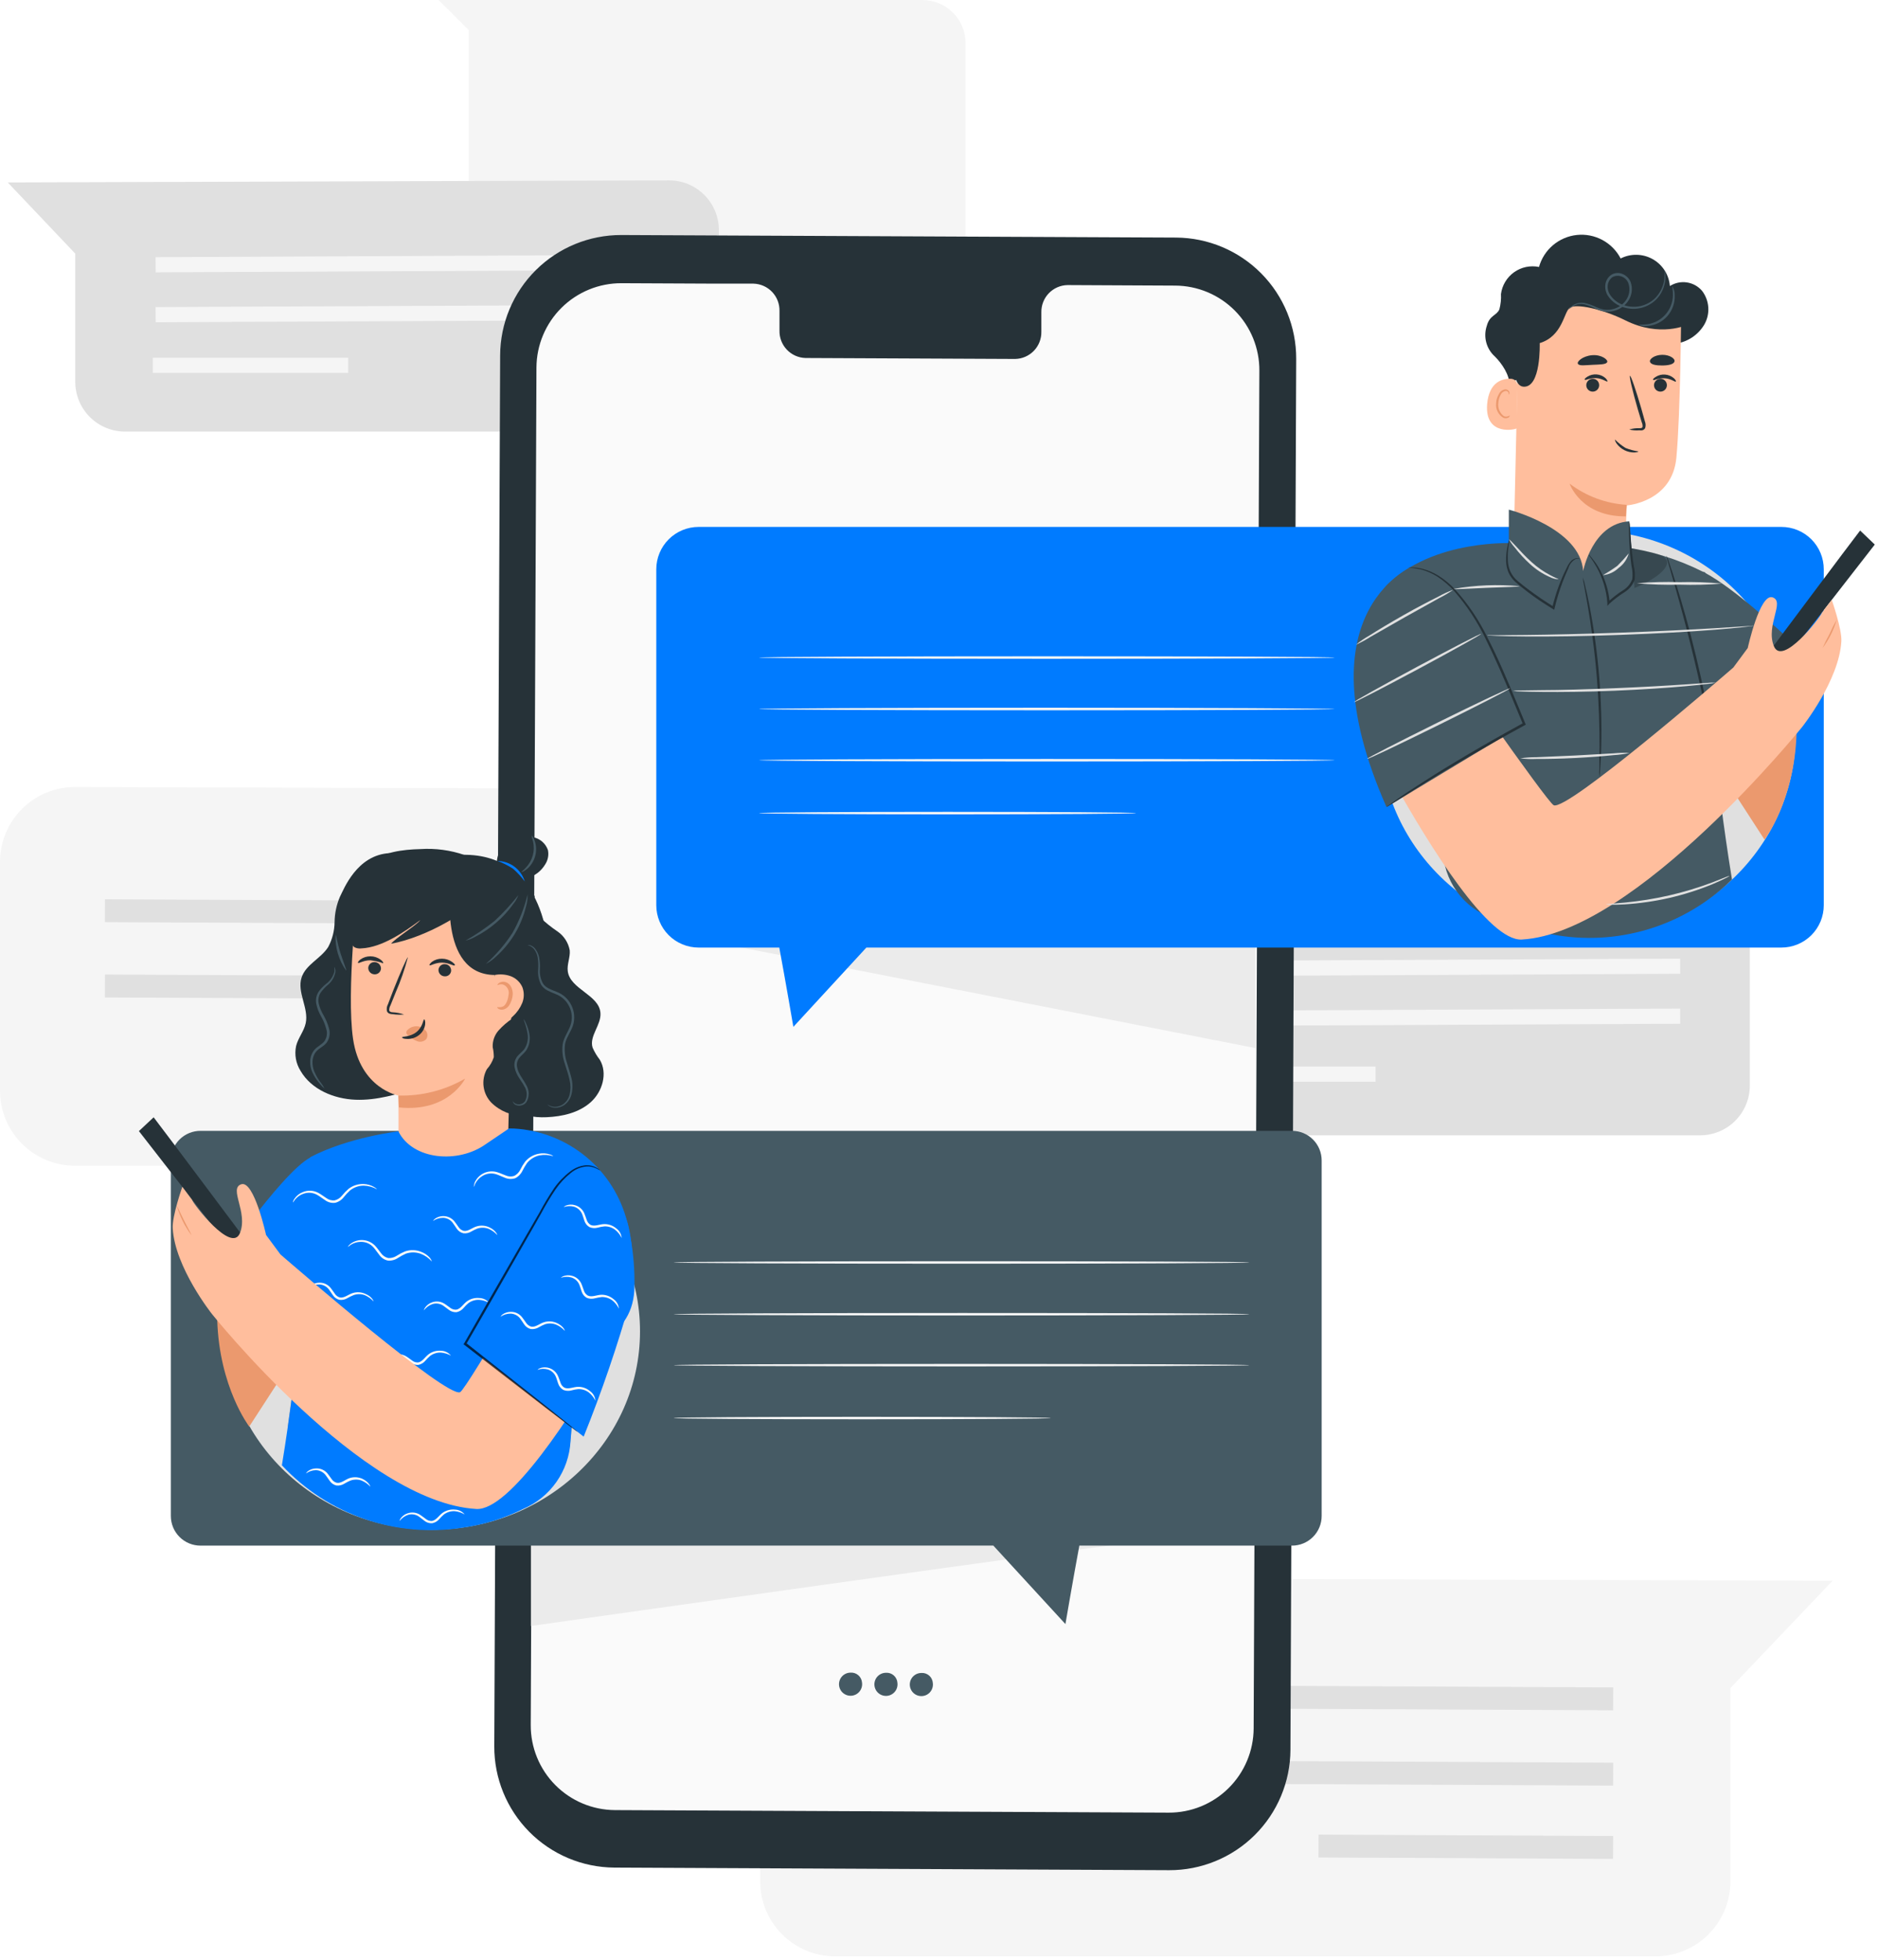 <svg width="391" height="408" viewBox="0 0 391 408" fill="none" xmlns="http://www.w3.org/2000/svg">
<g clip-path="url(#clip0_1_324)">
<path d="M0 179.44V227.08C0 231.22 1.645 235.19 4.572 238.118C7.5 241.045 11.47 242.69 15.61 242.69H186.42C190.558 242.687 194.526 241.042 197.451 238.114C200.377 235.187 202.02 231.218 202.02 227.08V186.83L223.29 164.49L15.67 163.84C13.616 163.832 11.58 164.23 9.68 165.01C7.78 165.79 6.053 166.938 4.597 168.387C3.141 169.836 1.986 171.559 1.197 173.455C0.408 175.352 0.001 177.386 0 179.44Z" fill="#F5F5F5"/>
<path d="M176.84 192.7L21.84 191.98L21.86 187.22L176.86 187.94L176.84 192.7Z" fill="#E0E0E0"/>
<path d="M176.84 208.37L21.84 207.66L21.86 202.89L176.86 203.61L176.84 208.37Z" fill="#E0E0E0"/>
<path d="M115.524 218.58L115.501 223.34L176.83 223.64L176.853 218.88L115.524 218.58Z" fill="#E0E0E0"/>
<path d="M158.27 344.04V391.68C158.27 395.82 159.915 399.79 162.842 402.718C165.77 405.645 169.74 407.29 173.88 407.29H344.67C348.808 407.287 352.776 405.642 355.701 402.714C358.627 399.787 360.27 395.818 360.27 391.68V351.43L381.54 329.09L173.91 328.44C171.858 328.436 169.826 328.837 167.929 329.619C166.033 330.401 164.309 331.549 162.856 332.998C161.404 334.447 160.251 336.168 159.464 338.062C158.677 339.957 158.271 341.988 158.27 344.04Z" fill="#F5F5F5"/>
<path d="M335.85 356.06L180.86 355.35L180.87 350.58L335.87 351.3L335.85 356.06Z" fill="#E0E0E0"/>
<path d="M335.85 371.74L180.86 371.02L180.87 366.25L335.87 366.97L335.85 371.74Z" fill="#E0E0E0"/>
<path d="M274.529 381.94L274.506 386.7L335.835 387L335.858 382.24L274.529 381.94Z" fill="#E0E0E0"/>
<path d="M91.3 0H192.04C194.427 0 196.716 0.948 198.404 2.636C200.092 4.324 201.04 6.613 201.04 9V58.27C201.04 60.657 200.092 62.946 198.404 64.634C196.716 66.322 194.427 67.27 192.04 67.27H106.56C104.173 67.27 101.884 66.322 100.196 64.634C98.508 62.946 97.56 60.657 97.56 58.27V6.23L91.3 0Z" fill="#F5F5F5"/>
<path d="M149.67 47.9V79.5C149.67 82.245 148.58 84.878 146.639 86.819C144.698 88.76 142.065 89.85 139.32 89.85H26.06C24.698 89.854 23.348 89.589 22.088 89.071C20.829 88.553 19.684 87.791 18.718 86.83C17.753 85.868 16.987 84.726 16.464 83.469C15.941 82.211 15.671 80.862 15.67 79.5V52.8L1.61 37.98L139.32 37.55C142.065 37.55 144.698 38.641 146.639 40.581C148.58 42.523 149.67 45.155 149.67 47.9Z" fill="#E0E0E0"/>
<path d="M32.41 56.7L135.21 56.22L135.2 53.06L32.4 53.54L32.41 56.7Z" fill="#F5F5F5"/>
<path d="M32.41 67.09L135.21 66.62L135.2 63.46L32.4 63.93L32.41 67.09Z" fill="#F5F5F5"/>
<path d="M72.5 74.48H31.82V77.64H72.5V74.48Z" fill="#F5F5F5"/>
<path d="M364.31 194.41V226.01C364.31 228.755 363.219 231.388 361.279 233.329C359.338 235.27 356.705 236.36 353.96 236.36H240.67C237.924 236.36 235.29 235.27 233.348 233.329C231.405 231.389 230.313 228.756 230.31 226.01V199.31L216.21 184.49L353.92 184.06C355.282 184.056 356.632 184.321 357.891 184.839C359.151 185.357 360.296 186.119 361.261 187.08C362.227 188.042 362.993 189.184 363.516 190.442C364.039 191.699 364.309 193.048 364.31 194.41Z" fill="#E0E0E0"/>
<path d="M247.02 203.21L349.82 202.73L349.81 199.57L247.01 200.05L247.02 203.21Z" fill="#F5F5F5"/>
<path d="M247.02 213.6L349.82 213.13L349.81 209.97L247.01 210.44L247.02 213.6Z" fill="#F5F5F5"/>
<path d="M286.39 222.05H245.71V225.21H286.39V222.05Z" fill="#F5F5F5"/>
<path d="M243.41 389.35L127.91 388.81C121.247 388.77 114.872 386.088 110.184 381.352C105.497 376.616 102.881 370.213 102.91 363.55L104.13 73.98C104.159 67.312 106.834 60.929 111.566 56.232C116.299 51.535 122.702 48.909 129.37 48.93L244.87 49.46C251.533 49.505 257.907 52.19 262.593 56.928C267.28 61.664 269.897 68.067 269.87 74.73L268.67 364.29C268.641 370.962 265.964 377.35 261.227 382.049C256.491 386.748 250.082 389.374 243.41 389.35Z" fill="#263238"/>
<path d="M244.67 59.46L222.27 59.35C221.54 59.363 220.819 59.52 220.15 59.811C219.48 60.103 218.875 60.523 218.368 61.049C217.86 61.575 217.462 62.195 217.195 62.875C216.927 63.554 216.797 64.28 216.81 65.01V69.07C216.823 69.8 216.693 70.526 216.425 71.206C216.158 71.885 215.76 72.506 215.253 73.031C214.745 73.557 214.14 73.977 213.47 74.269C212.801 74.56 212.08 74.717 211.35 74.73L167.7 74.53C166.226 74.488 164.829 73.864 163.815 72.793C162.801 71.723 162.252 70.294 162.29 68.82V64.76C162.328 63.284 161.778 61.854 160.762 60.783C159.745 59.713 158.346 59.089 156.87 59.05H149L129.4 58.96C124.725 58.941 120.234 60.779 116.913 64.07C113.592 67.361 111.714 71.835 111.69 76.51L110.5 359.14C110.481 363.812 112.318 368.301 115.607 371.62C118.896 374.939 123.368 376.816 128.04 376.84L243.31 377.37C245.624 377.381 247.917 376.935 250.059 376.06C252.201 375.184 254.149 373.895 255.793 372.266C257.436 370.637 258.743 368.701 259.638 366.567C260.533 364.433 261 362.144 261.01 359.83L262.2 77.19C262.217 74.874 261.777 72.577 260.904 70.431C260.032 68.285 258.745 66.333 257.116 64.686C255.487 63.038 253.55 61.729 251.414 60.832C249.278 59.936 246.986 59.469 244.67 59.46Z" fill="#FAFAFA"/>
<path d="M179.47 350.27C179.544 350.757 179.466 351.255 179.248 351.697C179.03 352.139 178.682 352.503 178.25 352.741C177.819 352.978 177.325 353.078 176.835 353.027C176.345 352.975 175.883 352.775 175.51 352.453C175.138 352.131 174.873 351.702 174.751 351.224C174.63 350.747 174.658 350.244 174.831 349.783C175.004 349.322 175.314 348.925 175.72 348.645C176.126 348.366 176.607 348.217 177.1 348.22C177.685 348.184 178.26 348.378 178.703 348.762C179.146 349.145 179.421 349.686 179.47 350.27Z" fill="#455A64"/>
<path d="M186.84 350.31C186.911 350.797 186.832 351.294 186.613 351.735C186.393 352.175 186.044 352.538 185.612 352.774C185.18 353.011 184.686 353.109 184.197 353.056C183.708 353.003 183.246 352.802 182.875 352.479C182.503 352.156 182.239 351.727 182.119 351.25C181.998 350.773 182.027 350.27 182.201 349.809C182.374 349.349 182.685 348.952 183.091 348.674C183.496 348.395 183.978 348.247 184.47 348.25C185.056 348.214 185.633 348.41 186.076 348.795C186.52 349.181 186.794 349.725 186.84 350.31Z" fill="#455A64"/>
<path d="M194.21 350.34C194.284 350.827 194.206 351.325 193.988 351.767C193.77 352.208 193.422 352.573 192.991 352.811C192.559 353.048 192.065 353.148 191.575 353.097C191.085 353.045 190.623 352.845 190.25 352.523C189.878 352.2 189.613 351.772 189.492 351.294C189.37 350.817 189.398 350.314 189.571 349.853C189.744 349.392 190.054 348.995 190.46 348.715C190.866 348.436 191.347 348.287 191.84 348.29C192.425 348.251 193.002 348.445 193.446 348.829C193.889 349.212 194.164 349.755 194.21 350.34Z" fill="#455A64"/>
<path d="M146.19 195.71C148.07 195.98 261.37 218.2 261.37 218.2V195.71H146.19Z" fill="#EBEBEB"/>
<path d="M110.54 338.51C110.54 338.51 233.8 321.07 232.72 321.61C231.64 322.15 110.54 321.61 110.54 321.61V338.51Z" fill="#EBEBEB"/>
<path d="M370.9 109.7H145.45C144.292 109.7 143.146 109.928 142.076 110.372C141.007 110.815 140.035 111.465 139.217 112.284C138.399 113.103 137.75 114.075 137.308 115.145C136.866 116.215 136.639 117.362 136.64 118.52V188.45C136.639 189.608 136.866 190.754 137.308 191.824C137.75 192.894 138.399 193.867 139.217 194.686C140.035 195.505 141.007 196.155 142.076 196.598C143.146 197.042 144.292 197.27 145.45 197.27H162.25C163.6 204.57 165.18 213.78 165.18 213.78L180.38 197.27H370.9C372.058 197.27 373.204 197.042 374.274 196.598C375.343 196.155 376.315 195.505 377.133 194.686C377.951 193.867 378.6 192.894 379.042 191.824C379.484 190.754 379.711 189.608 379.71 188.45V118.52C379.711 117.362 379.484 116.215 379.042 115.145C378.6 114.075 377.951 113.103 377.133 112.284C376.315 111.465 375.343 110.815 374.274 110.372C373.204 109.928 372.058 109.7 370.9 109.7Z" fill="#007BFF"/>
<path d="M277.88 147.61C277.88 147.75 251.05 147.87 217.96 147.87C184.87 147.87 158.03 147.75 158.03 147.61C158.03 147.47 184.86 147.34 217.96 147.34C251.06 147.34 277.88 147.49 277.88 147.61Z" fill="#F5F5F5"/>
<path d="M277.88 136.89C277.88 137.03 251.05 137.15 217.96 137.15C184.87 137.15 158.03 137.03 158.03 136.89C158.03 136.75 184.86 136.63 217.96 136.63C251.06 136.63 277.88 136.74 277.88 136.89Z" fill="#F5F5F5"/>
<path d="M277.88 158.27C277.88 158.41 251.05 158.53 217.96 158.53C184.87 158.53 158.03 158.41 158.03 158.27C158.03 158.13 184.86 158.01 217.96 158.01C251.06 158.01 277.88 158.12 277.88 158.27Z" fill="#F5F5F5"/>
<path d="M236.53 169.28C236.53 169.42 218.96 169.54 197.28 169.54C175.6 169.54 158.03 169.42 158.03 169.28C158.03 169.14 175.6 169.02 197.28 169.02C218.96 169.02 236.53 169.13 236.53 169.28Z" fill="#F5F5F5"/>
<path d="M269.03 235.43H41.74C40.928 235.429 40.125 235.588 39.375 235.898C38.625 236.208 37.944 236.663 37.371 237.238C36.797 237.812 36.343 238.494 36.034 239.244C35.725 239.994 35.567 240.798 35.57 241.61V315.61C35.57 317.246 36.22 318.816 37.377 319.973C38.534 321.13 40.104 321.78 41.74 321.78H206.82L221.82 338.11C221.82 338.11 223.39 328.93 224.72 321.78H269C270.636 321.78 272.206 321.13 273.363 319.973C274.52 318.816 275.17 317.246 275.17 315.61V241.61C275.173 240.801 275.016 239.999 274.709 239.251C274.402 238.503 273.95 237.822 273.38 237.248C272.81 236.674 272.132 236.218 271.386 235.906C270.639 235.594 269.839 235.433 269.03 235.43Z" fill="#455A64"/>
<path d="M260.12 273.61C260.12 273.75 233.29 273.87 200.19 273.87C167.09 273.87 140.26 273.75 140.26 273.61C140.26 273.47 167.09 273.35 200.19 273.35C233.29 273.35 260.12 273.43 260.12 273.61Z" fill="#F5F5F5"/>
<path d="M260.12 262.83C260.12 262.97 233.29 263.09 200.19 263.09C167.09 263.09 140.26 262.97 140.26 262.83C140.26 262.69 167.09 262.57 200.19 262.57C233.29 262.57 260.12 262.68 260.12 262.83Z" fill="#F5F5F5"/>
<path d="M260.12 284.21C260.12 284.35 233.29 284.47 200.19 284.47C167.09 284.47 140.26 284.35 140.26 284.21C140.26 284.07 167.09 283.95 200.19 283.95C233.29 283.95 260.12 284.07 260.12 284.21Z" fill="#F5F5F5"/>
<path d="M218.77 295.22C218.77 295.37 201.2 295.48 179.52 295.48C157.84 295.48 140.26 295.37 140.26 295.22C140.26 295.07 157.84 294.96 179.52 294.96C201.2 294.96 218.77 295.08 218.77 295.22Z" fill="#F5F5F5"/>
<path d="M314.22 80.04C314.36 78.2 312.72 75.67 311.22 74.21C310.351 73.427 309.73 72.406 309.433 71.275C309.136 70.143 309.177 68.949 309.55 67.84C310.16 65.57 311.6 65.74 312.17 64.4C312.447 63.364 312.559 62.291 312.5 61.22C312.619 60.316 312.923 59.445 313.393 58.663C313.863 57.881 314.489 57.205 315.232 56.675C315.975 56.146 316.819 55.776 317.712 55.587C318.604 55.399 319.526 55.397 320.42 55.58C320.917 53.806 321.935 52.221 323.344 51.033C324.752 49.844 326.485 49.107 328.318 48.916C330.151 48.725 331.999 49.09 333.622 49.963C335.245 50.835 336.568 52.176 337.42 53.81C338.455 53.284 339.604 53.021 340.765 53.045C341.926 53.068 343.064 53.377 344.077 53.945C345.09 54.512 345.948 55.32 346.575 56.298C347.201 57.276 347.578 58.392 347.67 59.55C348.72 58.88 349.976 58.613 351.207 58.797C352.438 58.98 353.562 59.603 354.37 60.55C355.129 61.541 355.579 62.733 355.665 63.978C355.75 65.223 355.467 66.465 354.85 67.55C354.216 68.626 353.347 69.545 352.308 70.238C351.269 70.93 350.087 71.379 348.85 71.55C346.369 71.865 343.851 71.408 341.64 70.24C339.438 69.08 337.438 67.571 335.72 65.77" fill="#263238"/>
<path d="M330.57 194.96C354.478 194.96 373.86 176.031 373.86 152.68C373.86 129.33 354.478 110.4 330.57 110.4C306.662 110.4 287.28 129.33 287.28 152.68C287.28 176.031 306.662 194.96 330.57 194.96Z" fill="#E0E0E0"/>
<path d="M374.04 152.71L369.25 140.43L352.08 151.22L367.38 174.81C367.38 174.81 373.6 166.73 374.04 152.71Z" fill="#EB996E"/>
<path d="M326.67 126.11C329.628 126.127 332.479 125.006 334.633 122.979C336.787 120.952 338.078 118.174 338.24 115.22C338.49 110.13 338.71 105.22 338.71 105.22C338.71 105.22 348.15 104.54 349.02 95.3C349.89 86.06 350.02 64.71 350.02 64.71C344.898 62.022 339.156 60.738 333.377 60.989C327.598 61.24 321.989 63.018 317.12 66.14L316.22 66.71L315.13 114.51C315.119 116.031 315.41 117.54 315.986 118.948C316.561 120.356 317.41 121.636 318.483 122.715C319.556 123.793 320.832 124.649 322.237 125.231C323.642 125.814 325.149 126.113 326.67 126.11Z" fill="#FFBE9D"/>
<path d="M332.05 78.93C332.299 79.018 332.516 79.177 332.675 79.387C332.833 79.598 332.926 79.85 332.942 80.114C332.958 80.377 332.896 80.639 332.763 80.867C332.631 81.094 332.435 81.278 332.198 81.395C331.962 81.512 331.696 81.556 331.435 81.523C331.173 81.49 330.928 81.38 330.728 81.208C330.529 81.035 330.385 80.808 330.314 80.554C330.243 80.3 330.249 80.031 330.33 79.78C330.446 79.44 330.692 79.159 331.015 79C331.337 78.841 331.709 78.816 332.05 78.93Z" fill="#263238"/>
<path d="M334.67 79.41C334.51 79.56 333.67 78.8 332.35 78.72C331.03 78.64 330.09 79.24 329.96 79.07C329.83 78.9 330.06 78.71 330.48 78.43C331.055 78.067 331.732 77.899 332.41 77.95C333.085 77.996 333.727 78.259 334.24 78.7C334.59 79.04 334.72 79.34 334.67 79.41Z" fill="#263238"/>
<path d="M346.15 78.93C346.399 79.018 346.616 79.177 346.775 79.387C346.933 79.598 347.026 79.85 347.042 80.114C347.058 80.377 346.996 80.639 346.863 80.867C346.731 81.094 346.534 81.278 346.298 81.395C346.062 81.512 345.796 81.556 345.535 81.523C345.273 81.49 345.028 81.38 344.828 81.208C344.629 81.035 344.485 80.808 344.414 80.554C344.343 80.3 344.349 80.031 344.43 79.78C344.546 79.44 344.792 79.159 345.115 79C345.437 78.841 345.809 78.816 346.15 78.93Z" fill="#263238"/>
<path d="M348.91 79.43C348.76 79.59 347.91 78.83 346.59 78.75C345.27 78.67 344.33 79.27 344.2 79.1C344.07 78.93 344.3 78.74 344.73 78.46C345.301 78.096 345.975 77.927 346.65 77.98C347.328 78.028 347.972 78.291 348.49 78.73C348.87 79.07 348.99 79.37 348.91 79.43Z" fill="#263238"/>
<path d="M339.21 89.42C339.893 89.209 340.606 89.118 341.32 89.15C341.66 89.15 341.93 89.09 341.97 88.91C342.017 88.568 341.961 88.22 341.81 87.91C341.55 87.04 341.28 86.16 341 85.24C339.9 81.44 339.17 78.32 339.36 78.24C339.55 78.16 340.61 81.24 341.71 85.02C341.97 85.94 342.21 86.83 342.46 87.7C342.641 88.145 342.666 88.639 342.53 89.1C342.47 89.225 342.382 89.334 342.272 89.419C342.163 89.504 342.036 89.562 341.9 89.59C341.707 89.614 341.513 89.614 341.32 89.59C340.612 89.654 339.899 89.596 339.21 89.42Z" fill="#263238"/>
<path d="M338.67 105.1C334.362 104.834 330.229 103.299 326.79 100.69C326.79 100.69 329.12 107.58 338.5 107.5L338.67 105.1Z" fill="#EB996E"/>
<path d="M315.94 80.29C315.948 79.927 315.815 79.575 315.569 79.308C315.323 79.041 314.983 78.881 314.62 78.86C312.88 78.78 310.02 79.41 309.62 84.17C309.1 90.97 315.74 89.4 315.77 89.17C315.8 88.94 315.91 82.94 315.94 80.29Z" fill="#FFBE9D"/>
<path d="M314.35 86.5C314.35 86.5 314.22 86.58 314.01 86.65C313.869 86.709 313.718 86.739 313.565 86.739C313.412 86.739 313.261 86.709 313.12 86.65C312.698 86.34 312.367 85.922 312.161 85.44C311.955 84.958 311.882 84.43 311.95 83.91C311.975 83.326 312.132 82.755 312.41 82.24C312.496 82.029 312.632 81.843 312.806 81.696C312.98 81.55 313.188 81.448 313.41 81.4C313.55 81.372 313.695 81.395 313.82 81.465C313.945 81.534 314.04 81.646 314.09 81.78C314.17 81.97 314.09 82.11 314.15 82.12C314.21 82.13 314.31 82.02 314.27 81.73C314.245 81.559 314.16 81.403 314.03 81.29C313.854 81.133 313.625 81.051 313.39 81.06C313.101 81.097 312.826 81.208 312.592 81.384C312.359 81.559 312.176 81.792 312.06 82.06C311.717 82.622 311.524 83.262 311.5 83.92C311.422 84.525 311.525 85.139 311.796 85.685C312.066 86.231 312.492 86.685 313.02 86.99C313.201 87.055 313.394 87.08 313.586 87.063C313.778 87.046 313.963 86.987 314.13 86.89C314.32 86.67 314.37 86.52 314.35 86.5Z" fill="#EB996E"/>
<path d="M328.55 75.78C328.89 76.22 330.07 76.02 331.61 75.95C333.15 75.88 334.34 75.89 334.61 75.41C334.88 74.93 333.45 73.78 331.47 73.95C329.49 74.12 328.17 75.33 328.55 75.78Z" fill="#263238"/>
<path d="M343.53 75.33C343.71 75.92 344.84 76.1 346.09 76.09C347.34 76.08 348.46 75.86 348.63 75.26C348.8 74.66 347.63 73.85 346.06 73.87C344.49 73.89 343.34 74.75 343.53 75.33Z" fill="#263238"/>
<path d="M351.29 67.61C351.29 67.61 345.68 70.33 338.39 66.69C333.6 64.3 328.03 63.13 326.8 64.09C325.57 65.05 325.31 69.99 320.57 71.43C320.57 71.43 320.89 80.83 317.14 80.5C313.39 80.17 315.73 65.61 315.73 65.61L324.91 61.13L334.91 59.24L344.34 60.57L351.64 62.57L351.29 67.61Z" fill="#263238"/>
<path d="M288.48 122.09C298.29 112 315.55 113.09 315.55 113.09L329.86 123.34L337.97 113.89C343.72 114.673 349.302 116.4 354.49 119L355.04 119.17V119.28C361.32 122.69 370.2 130.87 378.67 138.8L368.54 148.2L357.32 158.2C357.346 158.264 357.346 158.336 357.32 158.4C357.21 159.01 358.88 172.7 360.6 183.1C355.717 187.916 349.734 191.471 343.169 193.455C336.603 195.44 329.653 195.795 322.92 194.49C318.33 193.68 316.11 192.57 311.86 191.49C308.798 190.678 306.06 188.942 304.022 186.516C301.983 184.091 300.743 181.096 300.47 177.94C299.71 169.22 299.13 158.42 299.13 158.42" fill="#455A64"/>
<path d="M346.94 115.66C347.191 116.179 347.398 116.717 347.56 117.27C347.93 118.27 348.42 119.84 349.01 121.73C350.19 125.51 351.7 130.73 353.12 136.66C354.54 142.59 355.61 147.92 356.28 151.82C356.62 153.82 356.87 155.36 357.02 156.46C357.127 157.024 357.191 157.596 357.21 158.17C357.034 157.622 356.903 157.06 356.82 156.49C356.59 155.32 356.29 153.77 355.92 151.89C355.15 148.01 354.03 142.66 352.61 136.78C351.19 130.9 349.75 125.61 348.67 121.84L347.37 117.33C347.188 116.784 347.044 116.226 346.94 115.66Z" fill="#263238"/>
<path d="M356.15 151.71C356.06 151.6 360.34 147.96 365.71 143.59C371.08 139.22 375.5 135.76 375.59 135.87C375.68 135.98 371.41 139.62 366.04 143.99C360.67 148.36 356.25 151.82 356.15 151.71Z" fill="#263238"/>
<path opacity="0.2" d="M301.43 135.93L292.67 164.8L295.94 166.5L299.16 158.34C299.16 158.34 302.44 141.18 301.43 135.93Z" fill="black"/>
<g opacity="0.2">
<path d="M345.99 115.68C350.72 118.17 338.86 124.17 333.51 124.01L337.4 113.75C337.4 113.75 344.4 114.84 345.99 115.68Z" fill="black"/>
</g>
<path d="M314.14 113.75V106.1C314.14 106.1 329.07 109.95 329.61 118.88C329.61 118.88 331.51 109 339.21 108.53L340.3 122.42L331.3 130.22H322.27L315.08 124.01L314.14 114.37" fill="#455A64"/>
<path d="M332.98 161.74C332.929 161.195 332.929 160.645 332.98 160.1C332.98 159.04 332.98 157.51 333.03 155.62C333.03 151.85 332.92 146.62 332.45 140.89C331.98 135.16 331.22 129.98 330.59 126.26C330.27 124.47 330 122.99 329.8 121.86C329.67 121.325 329.59 120.78 329.56 120.23C329.748 120.748 329.895 121.279 330 121.82C330.26 122.82 330.59 124.34 330.95 126.2C331.875 131.045 332.543 135.935 332.95 140.85C333.354 145.766 333.495 150.699 333.37 155.63C333.32 157.52 333.25 159.05 333.16 160.11C333.138 160.657 333.078 161.202 332.98 161.74Z" fill="#263238"/>
<path d="M328.93 116.31C328.631 116.26 328.325 116.287 328.04 116.39C327.307 116.803 326.768 117.49 326.54 118.3C325.307 120.967 324.345 123.751 323.67 126.61L323.59 126.95L323.29 126.77C322.4 126.23 321.48 125.65 320.56 125.03C318.884 123.889 317.268 122.66 315.72 121.35C315.016 120.762 314.452 120.024 314.07 119.19C313.769 118.455 313.6 117.673 313.57 116.88C313.54 115.757 313.651 114.635 313.9 113.54C313.96 113.131 314.071 112.731 314.23 112.35C314.217 112.759 314.174 113.167 314.1 113.57C313.93 114.658 313.877 115.761 313.94 116.86C313.988 117.603 314.167 118.331 314.47 119.01C314.836 119.786 315.373 120.47 316.04 121.01C317.45 122.19 319.09 123.41 320.85 124.61C321.77 125.23 322.67 125.82 323.56 126.36L323.18 126.52C323.848 123.648 324.855 120.865 326.18 118.23C326.384 117.768 326.646 117.335 326.96 116.94C327.206 116.635 327.536 116.409 327.91 116.29C328.67 116.05 328.95 116.3 328.93 116.31Z" fill="#263238"/>
<path d="M339.21 108.53C339.301 108.92 339.348 109.319 339.35 109.72L339.59 112.98C339.7 114.35 339.87 115.98 340.15 117.77C340.39 118.731 340.451 119.727 340.33 120.71C339.951 121.74 339.25 122.621 338.33 123.22C337.161 123.946 336.063 124.779 335.05 125.71L334.65 126.16V125.56C334.469 122.948 333.714 120.408 332.44 118.12C331.49 116.41 330.71 115.54 330.77 115.49C330.83 115.44 331.01 115.67 331.36 116.08C331.862 116.67 332.317 117.298 332.72 117.96C334.111 120.259 334.943 122.851 335.15 125.53L334.71 125.38C335.738 124.41 336.86 123.546 338.06 122.8C338.873 122.266 339.496 121.489 339.84 120.58C339.945 119.664 339.891 118.737 339.68 117.84C339.43 116.03 339.3 114.38 339.23 113C339.16 111.62 339.15 110.5 339.16 109.73C339.126 109.33 339.143 108.926 339.21 108.53Z" fill="#263238"/>
<path d="M387.28 110.45C386.67 111.16 364.67 140.61 364.67 140.61L367.77 142.37L390.33 113.37L387.28 110.45Z" fill="#263238"/>
<path d="M298.95 133.69C298.95 133.69 322.08 166.99 323.48 167.64C326.22 168.93 357.86 141.59 360.88 138.97C361.3 138.41 362.16 137.24 363.88 134.91C363.88 134.91 366.38 123.49 369.04 124.36C371.7 125.23 367.58 130.17 369.32 134.51C371.06 138.85 379 128.51 379.32 127.57L381.37 124.89C381.37 124.89 383.52 130.98 383.37 133.53C382.9 141.68 375.19 151.37 375.19 151.37C375.19 151.37 340.56 194.27 316.84 195.6C310.01 195.98 297.84 176.6 289.75 162.06C287.387 157.814 286.66 152.851 287.704 148.106C288.749 143.361 291.493 139.161 295.42 136.3L298.95 133.69Z" fill="#FFBE9D"/>
<path d="M379.44 134.97C379.883 133.946 380.377 132.945 380.92 131.97C381.366 130.944 381.867 129.943 382.42 128.97C381.79 131.135 380.774 133.167 379.42 134.97H379.44Z" fill="#EB996E"/>
<path d="M295.04 117.44C295.04 117.44 270.21 126.27 288.67 168.02L317.33 150.72L313.25 140.96L295.04 117.44Z" fill="#455A64"/>
<path d="M293.14 118.17C294.147 118.076 295.163 118.161 296.14 118.42C297.284 118.716 298.379 119.178 299.39 119.79C300.726 120.622 301.944 121.632 303.01 122.79C305.718 125.814 307.986 129.204 309.75 132.86C311.85 136.92 313.81 141.55 315.82 146.4C316.42 147.86 317.02 149.29 317.58 150.65L317.67 150.87L317.46 150.98C309.17 155.5 301.95 159.73 296.85 162.9C294.29 164.48 292.26 165.78 290.85 166.68L289.25 167.68C289.067 167.807 288.873 167.918 288.67 168.01C288.829 167.856 289.003 167.719 289.19 167.6C289.54 167.34 290.06 166.96 290.75 166.49C292.11 165.49 294.12 164.19 296.65 162.57C301.71 159.32 308.91 155.02 317.21 150.49L317.09 150.81C316.53 149.45 315.93 148.02 315.33 146.56C313.33 141.71 311.33 137.09 309.33 133.04C307.6 129.424 305.387 126.059 302.75 123.04C301.719 121.892 300.543 120.883 299.25 120.04C298.261 119.419 297.191 118.938 296.07 118.61C295.108 118.381 294.127 118.233 293.14 118.17Z" fill="#263238"/>
<path d="M346.54 56.27C346.603 56.409 346.644 56.558 346.66 56.71C346.736 57.136 346.763 57.568 346.74 58C346.644 59.624 345.97 61.16 344.84 62.33C343.982 63.187 342.908 63.796 341.732 64.093C340.557 64.391 339.322 64.365 338.16 64.02C336.752 63.646 335.533 62.762 334.74 61.54C334.32 60.866 334.14 60.069 334.23 59.28C334.276 58.869 334.409 58.472 334.621 58.116C334.833 57.761 335.119 57.455 335.46 57.22C335.815 56.996 336.221 56.864 336.64 56.837C337.059 56.809 337.478 56.885 337.86 57.06C338.601 57.374 339.19 57.967 339.5 58.71C339.747 59.403 339.815 60.147 339.7 60.874C339.585 61.601 339.289 62.287 338.84 62.87C338.089 63.842 337.019 64.517 335.819 64.777C334.619 65.037 333.365 64.864 332.28 64.29C331.497 63.88 330.668 63.564 329.81 63.35C329.169 63.206 328.498 63.276 327.9 63.55C327.399 63.82 326.924 64.135 326.48 64.49C326.48 64.49 326.57 64.36 326.77 64.14C326.893 64.002 327.031 63.879 327.18 63.77C327.376 63.608 327.591 63.47 327.82 63.36C328.438 63.051 329.138 62.946 329.82 63.06C330.711 63.252 331.574 63.555 332.39 63.96C332.853 64.164 333.336 64.322 333.83 64.43C334.362 64.529 334.908 64.529 335.44 64.43C336.637 64.24 337.713 63.591 338.44 62.62C338.835 62.103 339.095 61.496 339.196 60.853C339.298 60.211 339.237 59.553 339.02 58.94C338.901 58.63 338.718 58.348 338.483 58.114C338.248 57.879 337.966 57.696 337.656 57.578C337.345 57.459 337.014 57.406 336.682 57.424C336.35 57.442 336.026 57.529 335.73 57.68C335.454 57.878 335.222 58.131 335.05 58.424C334.877 58.717 334.769 59.042 334.73 59.38C334.659 60.054 334.814 60.733 335.17 61.31C335.895 62.427 337.006 63.238 338.29 63.59C339.375 63.922 340.528 63.96 341.632 63.698C342.736 63.436 343.75 62.884 344.57 62.1C345.67 61.005 346.358 59.564 346.52 58.02C346.563 57.438 346.569 56.853 346.54 56.27Z" fill="#455A64"/>
<path d="M341.13 93.98C341.13 94.04 340.83 94.18 340.28 94.2C339.559 94.21 338.847 94.046 338.203 93.722C337.559 93.398 337.002 92.924 336.58 92.34C336.28 91.88 336.19 91.55 336.25 91.52C336.908 92.185 337.643 92.769 338.44 93.26C339.304 93.607 340.208 93.849 341.13 93.98Z" fill="#263238"/>
<path d="M348.19 59.61C348.519 60.166 348.686 60.804 348.67 61.45C348.749 63.029 348.214 64.578 347.178 65.773C346.142 66.967 344.685 67.715 343.11 67.86C342.472 67.969 341.816 67.893 341.22 67.64C341.22 67.55 341.95 67.64 343.06 67.49C344.501 67.269 345.817 66.545 346.776 65.447C347.735 64.349 348.274 62.948 348.3 61.49C348.33 60.35 348.1 59.66 348.19 59.61Z" fill="#455A64"/>
<path d="M314.37 143.31C314.43 143.44 307.84 146.83 299.64 150.88C291.44 154.93 284.75 158.12 284.64 157.99C284.53 157.86 291.16 154.47 299.36 150.41C307.56 146.35 314.31 143.18 314.37 143.31Z" fill="#E0E0E0"/>
<path d="M308.36 131.97C308.43 132.09 302.56 135.38 295.25 139.3C287.94 143.22 281.96 146.3 281.9 146.17C281.84 146.04 287.7 142.76 295.01 138.84C302.32 134.92 308.29 131.84 308.36 131.97Z" fill="#E0E0E0"/>
<path d="M302.55 122.8C301.617 123.447 300.637 124.025 299.62 124.53L292.44 128.53L285.3 132.61C284.34 133.221 283.338 133.762 282.3 134.23C283.183 133.508 284.127 132.862 285.12 132.3C286.9 131.17 289.39 129.67 292.19 128.08C294.99 126.49 297.57 125.15 299.46 124.21C300.448 123.653 301.482 123.181 302.55 122.8Z" fill="#E0E0E0"/>
<path d="M324.52 120.61C323.843 120.579 323.182 120.401 322.58 120.09C321.114 119.433 319.764 118.545 318.58 117.46C317.393 116.376 316.302 115.192 315.32 113.92C314.871 113.43 314.491 112.882 314.19 112.29C314.25 112.29 314.77 112.78 315.6 113.69C316.43 114.6 317.55 115.84 318.93 117.07C320.092 118.126 321.386 119.027 322.78 119.75C323.81 120.32 324.54 120.55 324.52 120.61Z" fill="#E0E0E0"/>
<path d="M339.1 115.21C338.77 116.416 338.04 117.473 337.03 118.21C336.135 119.084 334.966 119.625 333.72 119.74C334.756 119.155 335.758 118.511 336.72 117.81C337.556 116.984 338.351 116.116 339.1 115.21Z" fill="#E0E0E0"/>
<path d="M365.11 130.26C364.928 130.316 364.74 130.35 364.55 130.36L362.94 130.56C361.54 130.72 359.51 130.91 357.01 131.11C352.01 131.51 345.01 131.9 337.38 132.18C329.75 132.46 322.76 132.55 317.72 132.51C315.21 132.51 313.17 132.44 311.77 132.39L310.15 132.31C309.961 132.31 309.773 132.287 309.59 132.24C309.776 132.216 309.964 132.216 310.15 132.24H311.77L317.72 132.19C322.72 132.14 329.72 131.98 337.36 131.71C345 131.44 351.96 131.09 356.98 130.79L362.92 130.41L364.54 130.31C364.727 130.268 364.919 130.251 365.11 130.26Z" fill="#E0E0E0"/>
<path d="M357.21 142.12C356.67 142.244 356.122 142.33 355.57 142.38C354.5 142.51 352.96 142.67 351.06 142.85C347.25 143.2 341.98 143.56 336.15 143.8C330.32 144.04 325.03 144.09 321.15 144.05C319.24 144.05 317.69 143.99 316.62 143.95C316.064 143.955 315.509 143.911 314.96 143.82C315.511 143.754 316.065 143.727 316.62 143.74L321.15 143.68C324.97 143.68 330.25 143.51 336.07 143.28C341.89 143.05 347.17 142.74 350.98 142.48L355.5 142.17C356.067 142.1 356.64 142.083 357.21 142.12Z" fill="#E0E0E0"/>
<path d="M339.28 156.74C338.192 156.991 337.085 157.149 335.97 157.21C333.91 157.42 331.07 157.65 327.92 157.81C324.77 157.97 321.92 158.02 319.85 158.01C318.735 158.063 317.618 158.019 316.51 157.88C317.612 157.712 318.725 157.632 319.84 157.64L327.89 157.29L335.89 156.84C337.016 156.729 338.149 156.696 339.28 156.74Z" fill="#E0E0E0"/>
<path d="M316.37 122.04C316.37 122.19 313.3 122.22 309.52 122.38C305.74 122.54 302.69 122.75 302.67 122.6C307.191 121.801 311.799 121.613 316.37 122.04Z" fill="#E0E0E0"/>
<path d="M358.55 121.5C355.597 121.743 352.632 121.817 349.67 121.72C346.704 121.798 343.735 121.702 340.78 121.43C343.736 121.181 346.705 121.104 349.67 121.2C352.633 121.121 355.599 121.222 358.55 121.5Z" fill="#E0E0E0"/>
<path d="M360.09 182.35C359.809 182.559 359.503 182.734 359.18 182.87C358.58 183.18 357.69 183.59 356.58 184.06C353.664 185.261 350.653 186.221 347.58 186.93C344.508 187.631 341.385 188.082 338.24 188.28C337.04 188.35 336.06 188.37 335.38 188.35C335.045 188.366 334.709 188.342 334.38 188.28C334.38 188.2 335.86 188.14 338.25 187.91C341.362 187.611 344.452 187.113 347.5 186.42C350.557 185.718 353.564 184.813 356.5 183.71C358.67 182.87 360.06 182.27 360.09 182.35Z" fill="#E0E0E0"/>
<path d="M89.96 318.46C113.868 318.46 133.25 299.969 133.25 277.16C133.25 254.351 113.868 235.86 89.96 235.86C66.052 235.86 46.67 254.351 46.67 277.16C46.67 299.969 66.052 318.46 89.96 318.46Z" fill="#E0E0E0"/>
<path d="M81.14 177.61C74.28 177.97 71.58 185.13 70.76 186.73C70.056 188.388 69.682 190.168 69.66 191.97C69.639 193.774 69.186 195.547 68.34 197.14C66.83 199.55 63.65 200.8 62.79 203.51C61.79 206.58 64.32 209.86 63.65 213.01C63.29 214.7 62.06 216.09 61.65 217.76C61.272 219.545 61.605 221.407 62.58 222.95C64.83 226.83 69.51 228.77 73.99 228.95C78.47 229.13 82.85 227.77 87.14 226.45" fill="#263238"/>
<path d="M111.36 186.49C111.097 187.248 111.051 188.065 111.228 188.848C111.404 189.631 111.797 190.348 112.36 190.92C113.512 192.025 114.756 193.028 116.08 193.92C116.741 194.376 117.306 194.957 117.742 195.632C118.178 196.306 118.476 197.06 118.62 197.85C118.75 199.31 118.01 200.77 118.21 202.22C118.73 205.97 124.7 207.09 125.01 210.85C125.23 213.36 122.65 215.67 123.37 218.08C123.76 218.984 124.264 219.834 124.87 220.61C126.57 223.43 125.42 227.31 122.96 229.49C120.5 231.67 117.1 232.44 113.82 232.59C111.06 232.71 107.92 232.26 106.3 230.03C104.81 227.98 105.12 225.2 105.41 222.69C106.8 210.97 106.56 199.13 106.33 187.33" fill="#263238"/>
<path d="M82.95 240.72C83 234.56 82.95 228.08 82.95 228.08C82.95 228.08 75.04 226.67 73.51 216.31C72.06 206.42 74.51 185.16 74.51 185.16C85.98 180.63 98.9 182.38 106.93 191.61L105.67 241.61C105.53 247.41 100.42 251.91 94.21 251.71C87.94 251.5 82.9 246.61 82.95 240.72Z" fill="#FFBE9D"/>
<path d="M76.67 201.48C76.662 201.826 76.789 202.162 77.024 202.416C77.259 202.67 77.584 202.822 77.93 202.84C78.099 202.855 78.269 202.836 78.431 202.785C78.593 202.734 78.743 202.651 78.872 202.541C79.001 202.431 79.108 202.297 79.184 202.145C79.261 201.994 79.308 201.829 79.32 201.66C79.326 201.313 79.197 200.977 78.96 200.724C78.723 200.47 78.397 200.318 78.05 200.3C77.882 200.285 77.712 200.304 77.551 200.355C77.39 200.407 77.24 200.49 77.112 200.6C76.983 200.71 76.878 200.844 76.802 200.995C76.726 201.146 76.681 201.311 76.67 201.48Z" fill="#263238"/>
<path d="M74.54 200.46C74.7 200.63 75.71 199.9 77.14 199.92C79.83 200.31 79.78 200.72 79.76 200.49C79.84 200.42 79.68 200.1 79.22 199.77C78.611 199.331 77.881 199.093 77.13 199.09C76.386 199.083 75.658 199.31 75.05 199.74C74.61 200.07 74.46 200.38 74.54 200.46Z" fill="#263238"/>
<path d="M91.29 201.91C91.282 202.255 91.409 202.59 91.645 202.842C91.88 203.094 92.205 203.244 92.55 203.26C92.719 203.276 92.889 203.259 93.051 203.208C93.213 203.157 93.362 203.074 93.491 202.964C93.62 202.853 93.725 202.718 93.801 202.567C93.876 202.415 93.92 202.249 93.93 202.08C93.938 201.734 93.811 201.398 93.576 201.144C93.341 200.89 93.016 200.738 92.67 200.72C92.501 200.706 92.331 200.726 92.17 200.779C92.009 200.832 91.86 200.916 91.731 201.026C91.603 201.137 91.498 201.272 91.422 201.424C91.346 201.576 91.301 201.741 91.29 201.91Z" fill="#263238"/>
<path d="M89.43 200.95C89.59 201.13 90.61 200.39 92.03 200.41C93.45 200.43 94.5 201.16 94.66 200.99C94.82 200.82 94.57 200.6 94.12 200.26C93.508 199.822 92.773 199.587 92.02 199.59C91.276 199.577 90.548 199.801 89.94 200.23C89.5 200.61 89.35 200.87 89.43 200.95Z" fill="#263238"/>
<path d="M84.12 211.2C83.374 210.945 82.597 210.794 81.81 210.75C81.45 210.75 81.1 210.63 81.04 210.38C81.019 210.002 81.109 209.627 81.3 209.3L82.41 206.54C83.433 204.195 84.272 201.775 84.92 199.3C84.76 199.24 83.38 202.39 81.83 206.3C81.46 207.3 81.11 208.2 80.77 209.08C80.531 209.516 80.457 210.023 80.56 210.51C80.61 210.641 80.691 210.758 80.795 210.852C80.9 210.946 81.025 211.014 81.16 211.05C81.358 211.111 81.563 211.142 81.77 211.14C82.548 211.259 83.337 211.279 84.12 211.2Z" fill="#263238"/>
<path d="M82.94 228.08C87.811 228.212 92.622 226.99 96.84 224.55C96.84 224.55 93.4 231.62 83.05 230.55L82.94 228.08Z" fill="#EB996E"/>
<path d="M84.67 214.61C84.947 214.272 85.305 214.009 85.71 213.847C86.116 213.684 86.556 213.627 86.99 213.68C87.32 213.709 87.639 213.806 87.929 213.966C88.218 214.127 88.471 214.346 88.67 214.61C88.858 214.852 88.967 215.145 88.983 215.451C88.999 215.757 88.921 216.06 88.76 216.32C88.526 216.571 88.222 216.748 87.888 216.828C87.553 216.908 87.203 216.888 86.88 216.77C86.209 216.523 85.594 216.146 85.07 215.66C84.912 215.542 84.776 215.396 84.67 215.23C84.617 215.152 84.588 215.06 84.588 214.965C84.588 214.87 84.617 214.778 84.67 214.7" fill="#EB996E"/>
<path d="M88.32 212.23C88.08 212.23 88.06 213.77 86.72 214.85C85.38 215.93 83.72 215.75 83.72 215.96C83.72 216.17 84.09 216.27 84.78 216.29C85.691 216.322 86.582 216.023 87.29 215.45C87.967 214.906 88.408 214.121 88.52 213.26C88.59 212.61 88.42 212.22 88.32 212.23Z" fill="#263238"/>
<path d="M102.43 184.23C98.65 189.63 88.62 195.18 81.43 196.47C82.26 195.37 86.67 192.65 87.51 191.55C84.26 193.97 79.6 197.23 75.29 197.44C74.782 197.515 74.262 197.434 73.8 197.21C73.558 197.016 73.365 196.769 73.234 196.488C73.104 196.207 73.041 195.9 73.05 195.59C72.805 192.462 72.905 189.316 73.35 186.21C73.692 183.585 75.027 181.191 77.08 179.52C79.85 177.38 83.8 176.86 87.53 176.77C90.652 176.567 93.783 176.989 96.74 178.01C99.6 179.13 102.05 181.36 102.47 184.01" fill="#263238"/>
<path d="M113.29 208.42C113.764 206.136 114.098 203.825 114.29 201.5C114.6 196.16 113.06 176.5 94.65 178.04L93.9 183.65C93.9 183.65 91.06 202.84 102.97 202.98C103.77 207.265 105.864 211.201 108.97 214.26C108.97 214.26 112.09 214.17 113.21 208.42" fill="#263238"/>
<path d="M103 202.98C104.112 202.761 105.263 202.848 106.33 203.23C107.399 203.633 108.265 204.441 108.74 205.48C109.155 206.541 109.155 207.719 108.74 208.78C108.312 209.83 107.656 210.773 106.82 211.54C106.269 212.132 105.583 212.581 104.82 212.85C104.435 212.983 104.023 213.017 103.622 212.951C103.22 212.885 102.842 212.719 102.52 212.47" fill="#FFBE9D"/>
<path d="M103.53 209.7C103.4 209.7 103.88 210.41 104.89 210.15C105.162 210.064 105.414 209.924 105.63 209.738C105.847 209.553 106.023 209.325 106.15 209.07C106.463 208.508 106.66 207.889 106.73 207.25C106.826 206.551 106.666 205.841 106.28 205.25C106.124 205.003 105.913 204.796 105.663 204.645C105.413 204.494 105.131 204.403 104.84 204.38C103.84 204.38 103.47 205.06 103.58 205.08C103.69 205.1 104.07 204.8 104.75 204.97C105.166 205.132 105.51 205.438 105.717 205.833C105.925 206.229 105.983 206.685 105.88 207.12C105.75 208.26 105.3 209.3 104.69 209.55C104.08 209.8 103.6 209.61 103.53 209.7Z" fill="#EB996E"/>
<path d="M105.01 182.21C106.437 183.02 108.125 183.239 109.712 182.82C111.298 182.402 112.658 181.379 113.5 179.97C114.083 179.086 114.291 178.007 114.08 176.97C113.844 176.292 113.434 175.688 112.892 175.218C112.35 174.748 111.694 174.428 110.99 174.29C109.984 174.027 108.928 174.017 107.916 174.259C106.905 174.501 105.968 174.99 105.19 175.68C104.429 176.393 103.885 177.306 103.619 178.314C103.354 179.322 103.378 180.385 103.69 181.38C104.043 182.358 104.693 183.201 105.548 183.792C106.403 184.384 107.421 184.694 108.46 184.68" fill="#263238"/>
<path d="M106.67 212.05C105.616 212.75 104.655 213.579 103.81 214.52C102.964 215.476 102.523 216.724 102.58 218C102.735 218.689 102.812 219.394 102.81 220.1C102.506 221.025 102.012 221.877 101.36 222.6C100.756 223.707 100.521 224.977 100.688 226.227C100.855 227.477 101.416 228.641 102.29 229.55C104.105 231.335 106.554 232.327 109.1 232.31C110.565 232.435 112.031 232.085 113.28 231.31C115 230.11 115.66 227.85 115.71 225.74" fill="#263238"/>
<path d="M107.93 186.34C107.675 187.021 107.311 187.657 106.85 188.22C105.833 189.656 104.641 190.96 103.3 192.1C101.969 193.252 100.502 194.236 98.93 195.03C98.308 195.395 97.633 195.661 96.93 195.82C99.055 194.611 101.081 193.237 102.99 191.71C104.774 190.051 106.426 188.256 107.93 186.34Z" fill="#455A64"/>
<path d="M109.84 186.23C109.868 187.086 109.757 187.94 109.51 188.76C109.017 190.762 108.228 192.68 107.17 194.45C106.105 196.215 104.78 197.809 103.24 199.18C102.63 199.781 101.928 200.281 101.16 200.66C103.298 198.761 105.168 196.582 106.72 194.18C108.12 191.686 109.169 189.011 109.84 186.23Z" fill="#455A64"/>
<path d="M69.87 194.61C70.02 194.61 70.22 196.33 70.87 198.38C71.52 200.43 72.21 202 72.07 202.07C70.523 199.899 69.748 197.273 69.87 194.61Z" fill="#455A64"/>
<path d="M113.98 229.95C114.433 230.248 114.958 230.417 115.5 230.44C116.129 230.432 116.742 230.237 117.26 229.88C117.925 229.391 118.396 228.682 118.59 227.88C118.83 226.894 118.83 225.866 118.59 224.88C118.38 223.79 117.96 222.67 117.59 221.44C117.137 220.158 116.983 218.79 117.14 217.44C117.37 215.98 118.32 214.79 118.78 213.44C118.998 212.796 119.084 212.114 119.034 211.436C118.984 210.757 118.799 210.096 118.49 209.49C117.921 208.342 116.944 207.447 115.75 206.98C115.164 206.761 114.59 206.511 114.03 206.23C113.472 205.954 112.998 205.533 112.66 205.01C112.164 204.038 111.949 202.947 112.04 201.86C112.107 201.012 112.074 200.16 111.94 199.32C111.83 198.695 111.573 198.106 111.19 197.6C110.845 197.178 110.371 196.883 109.84 196.76C109.985 196.725 110.136 196.725 110.28 196.76C110.695 196.868 111.068 197.098 111.35 197.42C111.774 197.943 112.075 198.555 112.23 199.21C112.401 200.069 112.461 200.946 112.41 201.82C112.34 202.829 112.554 203.837 113.03 204.73C113.59 205.65 114.75 206.03 115.93 206.5C117.236 206.998 118.307 207.969 118.93 209.22C119.273 209.886 119.479 210.614 119.538 211.361C119.596 212.108 119.505 212.859 119.27 213.57C118.75 215 117.83 216.14 117.63 217.45C117.478 218.735 117.618 220.037 118.04 221.26C118.39 222.46 118.8 223.61 119.04 224.74C119.263 225.799 119.232 226.895 118.95 227.94C118.712 228.819 118.17 229.584 117.42 230.1C116.848 230.474 116.172 230.656 115.49 230.62C115.062 230.601 114.647 230.466 114.29 230.23C114.168 230.16 114.063 230.064 113.98 229.95Z" fill="#455A64"/>
<path d="M106.76 229.24C106.76 229.24 106.89 229.56 107.37 229.79C107.706 229.929 108.08 229.953 108.431 229.857C108.782 229.761 109.091 229.551 109.31 229.26C109.568 228.772 109.689 228.224 109.661 227.673C109.633 227.122 109.456 226.589 109.15 226.13C108.58 225 107.45 223.89 107.15 222.24C107.068 221.838 107.075 221.423 107.17 221.024C107.265 220.625 107.446 220.252 107.7 219.93C108.19 219.33 108.77 218.93 109.14 218.44C109.78 217.505 110.031 216.357 109.84 215.24C109.716 214.468 109.526 213.709 109.27 212.97C109.154 212.702 109.073 212.419 109.03 212.13C109.03 212.13 109.22 212.39 109.45 212.9C109.799 213.627 110.051 214.397 110.2 215.19C110.328 215.793 110.335 216.416 110.22 217.022C110.105 217.628 109.87 218.205 109.53 218.72C109.1 219.3 108.53 219.72 108.11 220.25C107.9 220.516 107.751 220.825 107.673 221.155C107.595 221.485 107.591 221.828 107.66 222.16C107.9 223.59 108.96 224.68 109.57 225.91C109.899 226.447 110.073 227.065 110.073 227.695C110.073 228.325 109.899 228.943 109.57 229.48C109.418 229.677 109.227 229.841 109.008 229.96C108.789 230.078 108.548 230.15 108.3 230.17C107.935 230.213 107.565 230.143 107.24 229.97C106.74 229.61 106.74 229.23 106.76 229.24Z" fill="#455A64"/>
<path d="M67.56 226.61C67.254 226.376 66.978 226.104 66.74 225.8C66.026 225.02 65.439 224.132 65 223.17C64.704 222.482 64.561 221.739 64.58 220.99C64.585 220.103 64.895 219.244 65.46 218.56C66.08 217.85 66.98 217.47 67.52 216.8C67.782 216.432 67.955 216.009 68.026 215.563C68.097 215.117 68.064 214.661 67.93 214.23C67.686 213.305 67.319 212.418 66.84 211.59C66.371 210.771 66.033 209.884 65.84 208.96C65.678 208.086 65.861 207.183 66.35 206.44C66.787 205.847 67.297 205.313 67.87 204.85C68.697 204.251 69.299 203.392 69.58 202.41C69.648 202.047 69.648 201.674 69.58 201.31C69.58 201.31 69.66 201.39 69.73 201.57C69.83 201.848 69.861 202.147 69.82 202.44C69.604 203.503 69.015 204.453 68.16 205.12C67.632 205.581 67.159 206.101 66.75 206.67C66.335 207.327 66.192 208.119 66.35 208.88C66.556 209.749 66.893 210.582 67.35 211.35C67.855 212.215 68.242 213.143 68.5 214.11C68.648 214.617 68.678 215.15 68.588 215.67C68.498 216.19 68.29 216.683 67.98 217.11C67.3 217.91 66.4 218.26 65.88 218.87C65.374 219.462 65.088 220.211 65.07 220.99C65.039 221.672 65.152 222.354 65.4 222.99C65.793 223.939 66.318 224.828 66.96 225.63C67.191 225.937 67.392 226.265 67.56 226.61Z" fill="#455A64"/>
<path d="M109.26 183.51C108.546 182.54 107.727 181.652 106.82 180.86C105.813 180.204 104.736 179.661 103.61 179.24C104.883 179.26 106.117 179.685 107.132 180.452C108.148 181.22 108.893 182.291 109.26 183.51Z" fill="#007BFF"/>
<path d="M110.67 173.94C110.73 173.94 111.06 174.3 111.33 175.07C111.676 176.094 111.707 177.199 111.42 178.241C111.133 179.284 110.541 180.217 109.72 180.92C109.08 181.45 108.6 181.61 108.57 181.56C108.54 181.51 108.94 181.22 109.46 180.66C110.152 179.945 110.654 179.068 110.92 178.109C111.185 177.15 111.206 176.139 110.98 175.17C110.841 174.77 110.738 174.358 110.67 173.94Z" fill="#455A64"/>
<path opacity="0.3" d="M59.92 296.95C59.92 296.95 84.77 320.55 99.54 316.27C114.31 311.99 118.67 300.92 118.67 300.92L119.03 296.92L117.55 295.92L60.67 291.38L59.92 296.95Z" fill="black"/>
<path d="M45.23 274.85L50.02 262.61L67.19 273.4L51.89 296.99C51.89 296.99 45.67 288.87 45.23 274.85Z" fill="#EB996E"/>
<path d="M64.6 240.91C72.6 236.73 82.94 235.53 82.94 235.53C85.94 241.53 95.41 242.3 101.14 238.2L105.98 234.93C106.648 234.92 107.316 234.95 107.98 235.02C113.5 235.538 118.706 237.821 122.827 241.529C126.948 245.238 129.765 250.175 130.86 255.61C131.814 259.874 132.221 264.243 132.07 268.61C131.44 279.54 120.13 280.53 120.13 280.53C120.13 280.53 119.55 291.32 118.78 300.05C118.614 303.091 117.6 306.025 115.852 308.519C114.104 311.013 111.692 312.967 108.89 314.16C104.929 316.141 100.669 317.455 96.28 318.05C89.429 319.122 82.42 318.498 75.866 316.231C69.312 313.965 63.415 310.126 58.69 305.05C60.41 294.65 62.05 281.18 61.93 280.57C61.91 280.505 61.91 280.435 61.93 280.37L50.72 270.42L44.36 265.08C44.36 265.08 58.36 244.38 64.58 240.98" fill="#007BFF"/>
<path d="M78.5 247.61C77.654 247.129 76.703 246.865 75.73 246.84C74.691 246.838 73.681 247.19 72.87 247.84C72.409 248.263 71.981 248.721 71.59 249.21C71.144 249.807 70.504 250.232 69.78 250.41C69.031 250.504 68.274 250.303 67.67 249.85C67.09 249.48 66.6 249.08 66.09 248.79C65.651 248.532 65.161 248.375 64.654 248.33C64.147 248.285 63.637 248.353 63.16 248.53C62.492 248.757 61.9 249.166 61.45 249.71C61.14 250.1 61.03 250.36 60.98 250.34C61.018 250.068 61.124 249.809 61.29 249.59C61.709 248.952 62.318 248.463 63.03 248.19C63.557 247.964 64.129 247.863 64.701 247.894C65.273 247.926 65.831 248.088 66.33 248.37C66.89 248.67 67.39 249.08 67.94 249.42C68.441 249.797 69.067 249.969 69.69 249.9C70.296 249.744 70.834 249.393 71.22 248.9C71.626 248.392 72.078 247.924 72.57 247.5C73.472 246.803 74.592 246.449 75.73 246.5C76.482 246.526 77.217 246.736 77.87 247.11C78.33 247.39 78.52 247.61 78.5 247.61Z" fill="#FAFAFA"/>
<path d="M89.89 262.61C89.244 261.88 88.426 261.323 87.51 260.99C86.538 260.657 85.482 260.657 84.51 260.99C83.944 261.248 83.396 261.546 82.87 261.88C82.255 262.301 81.513 262.499 80.77 262.44C80.029 262.289 79.376 261.855 78.95 261.23C78.52 260.7 78.18 260.16 77.79 259.72C77.457 259.336 77.043 259.031 76.578 258.827C76.112 258.623 75.608 258.525 75.1 258.54C74.394 258.547 73.703 258.744 73.1 259.11C72.68 259.38 72.49 259.59 72.45 259.56C72.41 259.53 72.58 259.28 72.99 258.94C73.755 258.365 74.706 258.094 75.658 258.179C76.611 258.264 77.499 258.699 78.15 259.4C78.58 259.87 78.93 260.4 79.34 260.91C79.7 261.416 80.234 261.772 80.84 261.91C81.471 261.943 82.095 261.771 82.62 261.42C83.168 261.067 83.747 260.766 84.35 260.52C85.432 260.15 86.61 260.182 87.67 260.61C88.379 260.869 89.012 261.302 89.51 261.87C89.81 262.28 89.91 262.55 89.89 262.61Z" fill="#FAFAFA"/>
<path d="M115.2 240.71C114.271 240.422 113.286 240.363 112.33 240.54C111.312 240.756 110.398 241.314 109.74 242.12C109.386 242.63 109.068 243.165 108.79 243.72C108.477 244.401 107.941 244.955 107.27 245.29C106.555 245.528 105.777 245.489 105.09 245.18C104.45 244.94 103.88 244.65 103.32 244.47C102.836 244.313 102.322 244.266 101.817 244.332C101.312 244.398 100.828 244.575 100.4 244.85C99.8 245.217 99.309 245.738 98.98 246.36C98.76 246.8 98.7 247.09 98.66 247.08C98.62 247.07 98.66 246.78 98.8 246.27C99.162 245.384 99.84 244.663 100.703 244.248C101.565 243.832 102.551 243.751 103.47 244.02C104.08 244.2 104.66 244.48 105.26 244.7C105.828 244.966 106.476 245.001 107.07 244.8C107.632 244.511 108.083 244.043 108.35 243.47C108.633 242.891 108.968 242.339 109.35 241.82C110.09 240.949 111.113 240.369 112.24 240.18C112.981 240.042 113.745 240.093 114.46 240.33C114.735 240.391 114.99 240.522 115.2 240.71Z" fill="#FAFAFA"/>
<path d="M103.52 257.11C103.023 256.559 102.412 256.122 101.73 255.83C100.994 255.543 100.182 255.518 99.43 255.76C98.984 255.931 98.552 256.139 98.14 256.38C97.638 256.69 97.046 256.821 96.46 256.75C95.882 256.609 95.38 256.251 95.06 255.75C94.75 255.32 94.51 254.89 94.23 254.54C93.993 254.234 93.69 253.986 93.344 253.813C92.997 253.64 92.617 253.547 92.23 253.54C91.49 253.544 90.769 253.771 90.16 254.19C90.16 254.19 90.26 253.97 90.58 253.72C91.191 253.293 91.939 253.108 92.678 253.203C93.418 253.297 94.096 253.663 94.58 254.23C94.9 254.61 95.16 255.04 95.45 255.43C95.697 255.831 96.086 256.123 96.54 256.25C97.46 256.41 98.3 255.58 99.26 255.31C100.118 255.06 101.038 255.127 101.85 255.5C103.26 256.13 103.58 257.13 103.52 257.11Z" fill="#FAFAFA"/>
<path d="M77.77 270.93C77.267 270.381 76.654 269.944 75.97 269.65C75.231 269.373 74.418 269.359 73.67 269.61C73.225 269.783 72.793 269.991 72.38 270.23C71.872 270.553 71.267 270.688 70.67 270.61C70.096 270.466 69.599 270.108 69.28 269.61C68.96 269.18 68.72 268.75 68.45 268.41C68.211 268.106 67.908 267.859 67.562 267.686C67.216 267.513 66.837 267.419 66.45 267.41C65.71 267.409 64.987 267.636 64.38 268.06C64.38 268.06 64.47 267.84 64.8 267.59C65.279 267.238 65.856 267.046 66.45 267.04C66.9 267.023 67.348 267.109 67.759 267.293C68.17 267.477 68.533 267.753 68.82 268.1C69.14 268.48 69.39 268.91 69.69 269.3C69.933 269.701 70.319 269.994 70.77 270.12C71.69 270.28 72.54 269.45 73.5 269.18C74.355 268.93 75.271 268.997 76.08 269.37C77.5 269.95 77.82 270.95 77.77 270.93Z" fill="#FAFAFA"/>
<path d="M101.84 271.25C101.196 270.876 100.473 270.657 99.73 270.61C98.941 270.581 98.165 270.821 97.53 271.29C97.17 271.596 96.836 271.93 96.53 272.29C96.154 272.744 95.636 273.058 95.06 273.18C94.464 273.224 93.873 273.038 93.41 272.66C92.97 272.36 92.61 272.03 92.23 271.79C91.906 271.581 91.54 271.447 91.157 271.397C90.775 271.347 90.387 271.382 90.02 271.5C89.321 271.746 88.712 272.195 88.27 272.79C88.27 272.79 88.27 272.55 88.52 272.2C88.863 271.714 89.349 271.347 89.91 271.15C90.329 270.988 90.781 270.925 91.228 270.967C91.676 271.009 92.108 271.153 92.49 271.39C92.91 271.64 93.29 271.97 93.7 272.24C94.06 272.541 94.522 272.691 94.99 272.66C95.91 272.52 96.44 271.46 97.26 270.89C97.992 270.379 98.882 270.145 99.77 270.23C100.17 270.234 100.563 270.327 100.921 270.504C101.28 270.68 101.594 270.935 101.84 271.25Z" fill="#FAFAFA"/>
<path d="M93.89 282.23C93.24 281.869 92.521 281.651 91.78 281.59C90.988 281.562 90.21 281.802 89.57 282.27C89.213 282.578 88.878 282.912 88.57 283.27C88.196 283.725 87.677 284.039 87.1 284.16C86.506 284.203 85.917 284.021 85.45 283.65C85.01 283.34 84.65 283.01 84.27 282.78C83.948 282.568 83.582 282.431 83.199 282.379C82.817 282.327 82.427 282.361 82.06 282.48C81.359 282.722 80.749 283.172 80.31 283.77C80.332 283.554 80.416 283.35 80.55 283.18C80.992 282.565 81.649 282.14 82.391 281.99C83.133 281.84 83.904 281.975 84.55 282.37C84.98 282.62 85.36 282.95 85.77 283.22C86.13 283.521 86.592 283.671 87.06 283.64C87.98 283.5 88.51 282.44 89.33 281.87C90.063 281.362 90.952 281.129 91.84 281.21C92.236 281.219 92.625 281.315 92.979 281.491C93.333 281.667 93.644 281.92 93.89 282.23Z" fill="#FAFAFA"/>
<path d="M77.1 309.49C76.589 308.947 75.969 308.517 75.28 308.23C74.536 307.968 73.724 307.968 72.98 308.23C72.537 308.412 72.109 308.63 71.7 308.88C71.204 309.194 70.614 309.329 70.03 309.26C69.448 309.123 68.942 308.764 68.62 308.26C68.3 307.84 68.05 307.41 67.77 307.07C67.53 306.767 67.226 306.521 66.881 306.349C66.535 306.176 66.156 306.081 65.77 306.07C65.028 306.08 64.308 306.321 63.71 306.76C63.71 306.76 63.8 306.53 64.12 306.27C64.6 305.918 65.176 305.723 65.77 305.71C66.217 305.684 66.664 305.76 67.076 305.934C67.489 306.107 67.856 306.372 68.15 306.71C68.47 307.09 68.73 307.52 69.03 307.9C69.281 308.297 69.675 308.583 70.13 308.7C71.05 308.85 71.88 308.01 72.84 307.7C73.695 307.442 74.614 307.499 75.43 307.86C76.81 308.51 77.15 309.5 77.1 309.49Z" fill="#FAFAFA"/>
<path d="M96.75 315.29C96.114 314.916 95.404 314.684 94.67 314.61C93.881 314.572 93.103 314.801 92.46 315.26C92.1 315.565 91.766 315.9 91.46 316.26C91.079 316.706 90.557 317.009 89.98 317.12C89.385 317.162 88.797 316.972 88.34 316.59C87.9 316.28 87.54 315.94 87.17 315.7C86.849 315.486 86.484 315.345 86.102 315.288C85.72 315.231 85.33 315.259 84.96 315.37C84.259 315.607 83.646 316.05 83.2 316.64C83.2 316.64 83.2 316.4 83.45 316.06C83.805 315.593 84.293 315.244 84.85 315.06C85.274 314.91 85.725 314.858 86.172 314.906C86.618 314.955 87.048 315.103 87.43 315.34C87.85 315.6 88.23 315.93 88.63 316.21C88.99 316.512 89.45 316.669 89.92 316.65C90.84 316.51 91.39 315.47 92.21 314.91C92.951 314.412 93.842 314.189 94.73 314.28C95.12 314.292 95.502 314.388 95.851 314.563C96.2 314.737 96.507 314.985 96.75 315.29Z" fill="#FAFAFA"/>
<path d="M31.99 232.61C32.59 233.32 54.58 262.72 54.58 262.72L51.49 264.48L28.92 235.48L31.99 232.61Z" fill="#263238"/>
<path d="M117.8 253.61C117.8 253.61 97.18 289.18 95.8 289.83C93.05 291.12 61.41 263.77 58.39 261.16C57.98 260.6 57.12 259.43 55.39 257.1C55.39 257.1 52.9 245.67 50.23 246.55C47.56 247.43 51.69 252.36 49.96 256.7C48.23 261.04 40.28 250.7 39.96 249.76L37.96 247.08C37.96 247.08 35.81 253.17 35.96 255.72C36.42 263.87 44.13 273.56 44.13 273.56C44.13 273.56 75.47 312.82 99.19 314.15C106.02 314.54 119.07 294.87 127.19 280.33C132.09 271.55 129.81 262.64 121.69 256.71L117.8 253.61Z" fill="#FFBE9D"/>
<path d="M39.83 257.11C38.477 255.307 37.46 253.274 36.83 251.11C36.91 251.11 37.5 252.46 38.33 254.11C39.16 255.76 39.9 257.07 39.83 257.11Z" fill="#EB996E"/>
<path d="M116.83 243.67C116.02 244.16 96.83 279.76 96.83 279.76L121.52 299.09C125.294 289.714 128.565 280.144 131.32 270.42C132.24 266.93 131.77 257.6 130.47 254C128.63 248.89 125.85 250.16 121.68 247.17L116.83 243.67Z" fill="#007BFF"/>
<g opacity="0.7">
<path d="M124.94 243.67C124.94 243.67 124.7 243.53 124.24 243.3C123.57 242.959 122.821 242.803 122.07 242.85C120.886 242.961 119.763 243.428 118.85 244.19C117.628 245.167 116.556 246.32 115.67 247.61C114.584 249.223 113.582 250.892 112.67 252.61C111.67 254.42 110.53 256.36 109.37 258.4C107.04 262.47 104.47 266.95 101.79 271.65C100.14 274.5 98.55 277.27 97.05 279.87L96.99 279.55L113.69 292.75L118.54 296.64L119.82 297.7C119.977 297.815 120.121 297.945 120.25 298.09C120.079 298 119.919 297.893 119.77 297.77L118.43 296.77L113.49 292.99L96.68 279.99L96.5 279.85L96.67 279.61C98.17 277.01 99.76 274.24 101.39 271.38C104.09 266.69 106.67 262.23 109.01 258.16L112.35 252.39C113.261 250.672 114.263 249.003 115.35 247.39C116.278 246.065 117.404 244.891 118.69 243.91C119.658 243.14 120.836 242.679 122.07 242.59C122.853 242.562 123.627 242.76 124.3 243.16C124.475 243.257 124.642 243.367 124.8 243.49C124.9 243.61 124.95 243.66 124.94 243.67Z" fill="black"/>
</g>
<path d="M117.57 277.05C117.076 276.496 116.464 276.058 115.78 275.77C115.044 275.485 114.234 275.456 113.48 275.69C113.034 275.865 112.602 276.076 112.19 276.32C111.687 276.626 111.096 276.756 110.51 276.69C109.932 276.549 109.431 276.191 109.11 275.69C108.8 275.26 108.56 274.83 108.28 274.48C108.043 274.174 107.74 273.926 107.394 273.753C107.047 273.58 106.667 273.487 106.28 273.48C105.541 273.484 104.819 273.711 104.21 274.13C104.21 274.13 104.31 273.91 104.63 273.65C105.118 273.309 105.695 273.121 106.29 273.11C106.739 273.093 107.185 273.179 107.594 273.363C108.004 273.547 108.365 273.823 108.65 274.17C108.97 274.55 109.23 274.98 109.52 275.37C109.77 275.768 110.158 276.06 110.61 276.19C111.53 276.35 112.37 275.52 113.33 275.25C114.187 274.997 115.106 275.061 115.92 275.43C117.31 276.06 117.67 277.06 117.57 277.05Z" fill="#FAFAFA"/>
<path d="M128.85 272.45C128.531 271.774 128.059 271.181 127.47 270.72C126.837 270.252 126.067 270.01 125.28 270.03C124.805 270.085 124.334 270.172 123.87 270.29C123.302 270.45 122.696 270.415 122.15 270.19C121.631 269.892 121.248 269.404 121.08 268.83C120.9 268.33 120.78 267.83 120.61 267.45C120.462 267.093 120.236 266.773 119.949 266.513C119.662 266.254 119.321 266.061 118.95 265.95C118.236 265.755 117.48 265.779 116.78 266.02C116.78 266.02 116.93 265.83 117.31 265.68C117.867 265.468 118.476 265.44 119.05 265.6C119.489 265.704 119.897 265.908 120.244 266.196C120.591 266.484 120.867 266.848 121.05 267.26C121.25 267.71 121.38 268.19 121.56 268.65C121.689 269.1 121.986 269.483 122.39 269.72C123.23 270.13 124.26 269.56 125.26 269.55C126.151 269.549 127.015 269.86 127.7 270.43C128.031 270.659 128.306 270.959 128.505 271.309C128.705 271.659 128.822 272.049 128.85 272.45Z" fill="#FAFAFA"/>
<path d="M129.43 257.73C129.106 257.059 128.635 256.471 128.05 256.01C127.42 255.538 126.647 255.295 125.86 255.32C125.383 255.365 124.912 255.452 124.45 255.58C123.881 255.742 123.274 255.703 122.73 255.47C122.214 255.173 121.831 254.69 121.66 254.12C121.48 253.62 121.36 253.12 121.19 252.73C121.038 252.375 120.811 252.057 120.525 251.798C120.238 251.539 119.899 251.345 119.53 251.23C118.816 251.035 118.06 251.059 117.36 251.3C117.36 251.3 117.51 251.12 117.89 250.96C118.448 250.753 119.056 250.725 119.63 250.88C120.067 250.989 120.473 251.195 120.819 251.482C121.165 251.769 121.443 252.131 121.63 252.54C121.83 252.99 121.96 253.48 122.14 253.93C122.268 254.383 122.565 254.769 122.97 255.01C123.81 255.41 124.84 254.84 125.84 254.84C126.733 254.829 127.6 255.142 128.28 255.72C128.609 255.948 128.884 256.247 129.082 256.595C129.281 256.943 129.4 257.33 129.43 257.73Z" fill="#FAFAFA"/>
<path d="M123.97 291.61C123.642 290.942 123.171 290.355 122.59 289.89C121.956 289.417 121.18 289.173 120.39 289.2C119.917 289.245 119.448 289.332 118.99 289.46C118.422 289.62 117.816 289.585 117.27 289.36C116.755 289.057 116.373 288.571 116.2 288C116.01 287.5 115.9 287 115.72 286.61C115.571 286.255 115.345 285.937 115.06 285.678C114.776 285.419 114.438 285.225 114.07 285.11C113.356 284.908 112.597 284.936 111.9 285.19C111.9 285.19 112.05 285 112.43 284.84C113.137 284.59 113.912 284.613 114.602 284.905C115.292 285.198 115.848 285.738 116.16 286.42C116.37 286.87 116.5 287.36 116.68 287.81C116.808 288.26 117.101 288.646 117.5 288.89C118.35 289.29 119.38 288.72 120.38 288.72C121.273 288.709 122.14 289.022 122.82 289.6C123.149 289.828 123.423 290.127 123.622 290.475C123.821 290.823 123.94 291.21 123.97 291.61Z" fill="#FAFAFA"/>
</g>
<defs>
<clipPath id="clip0_1_324">
<rect width="390.34" height="407.29" fill="white"/>
</clipPath>
</defs>
</svg>
